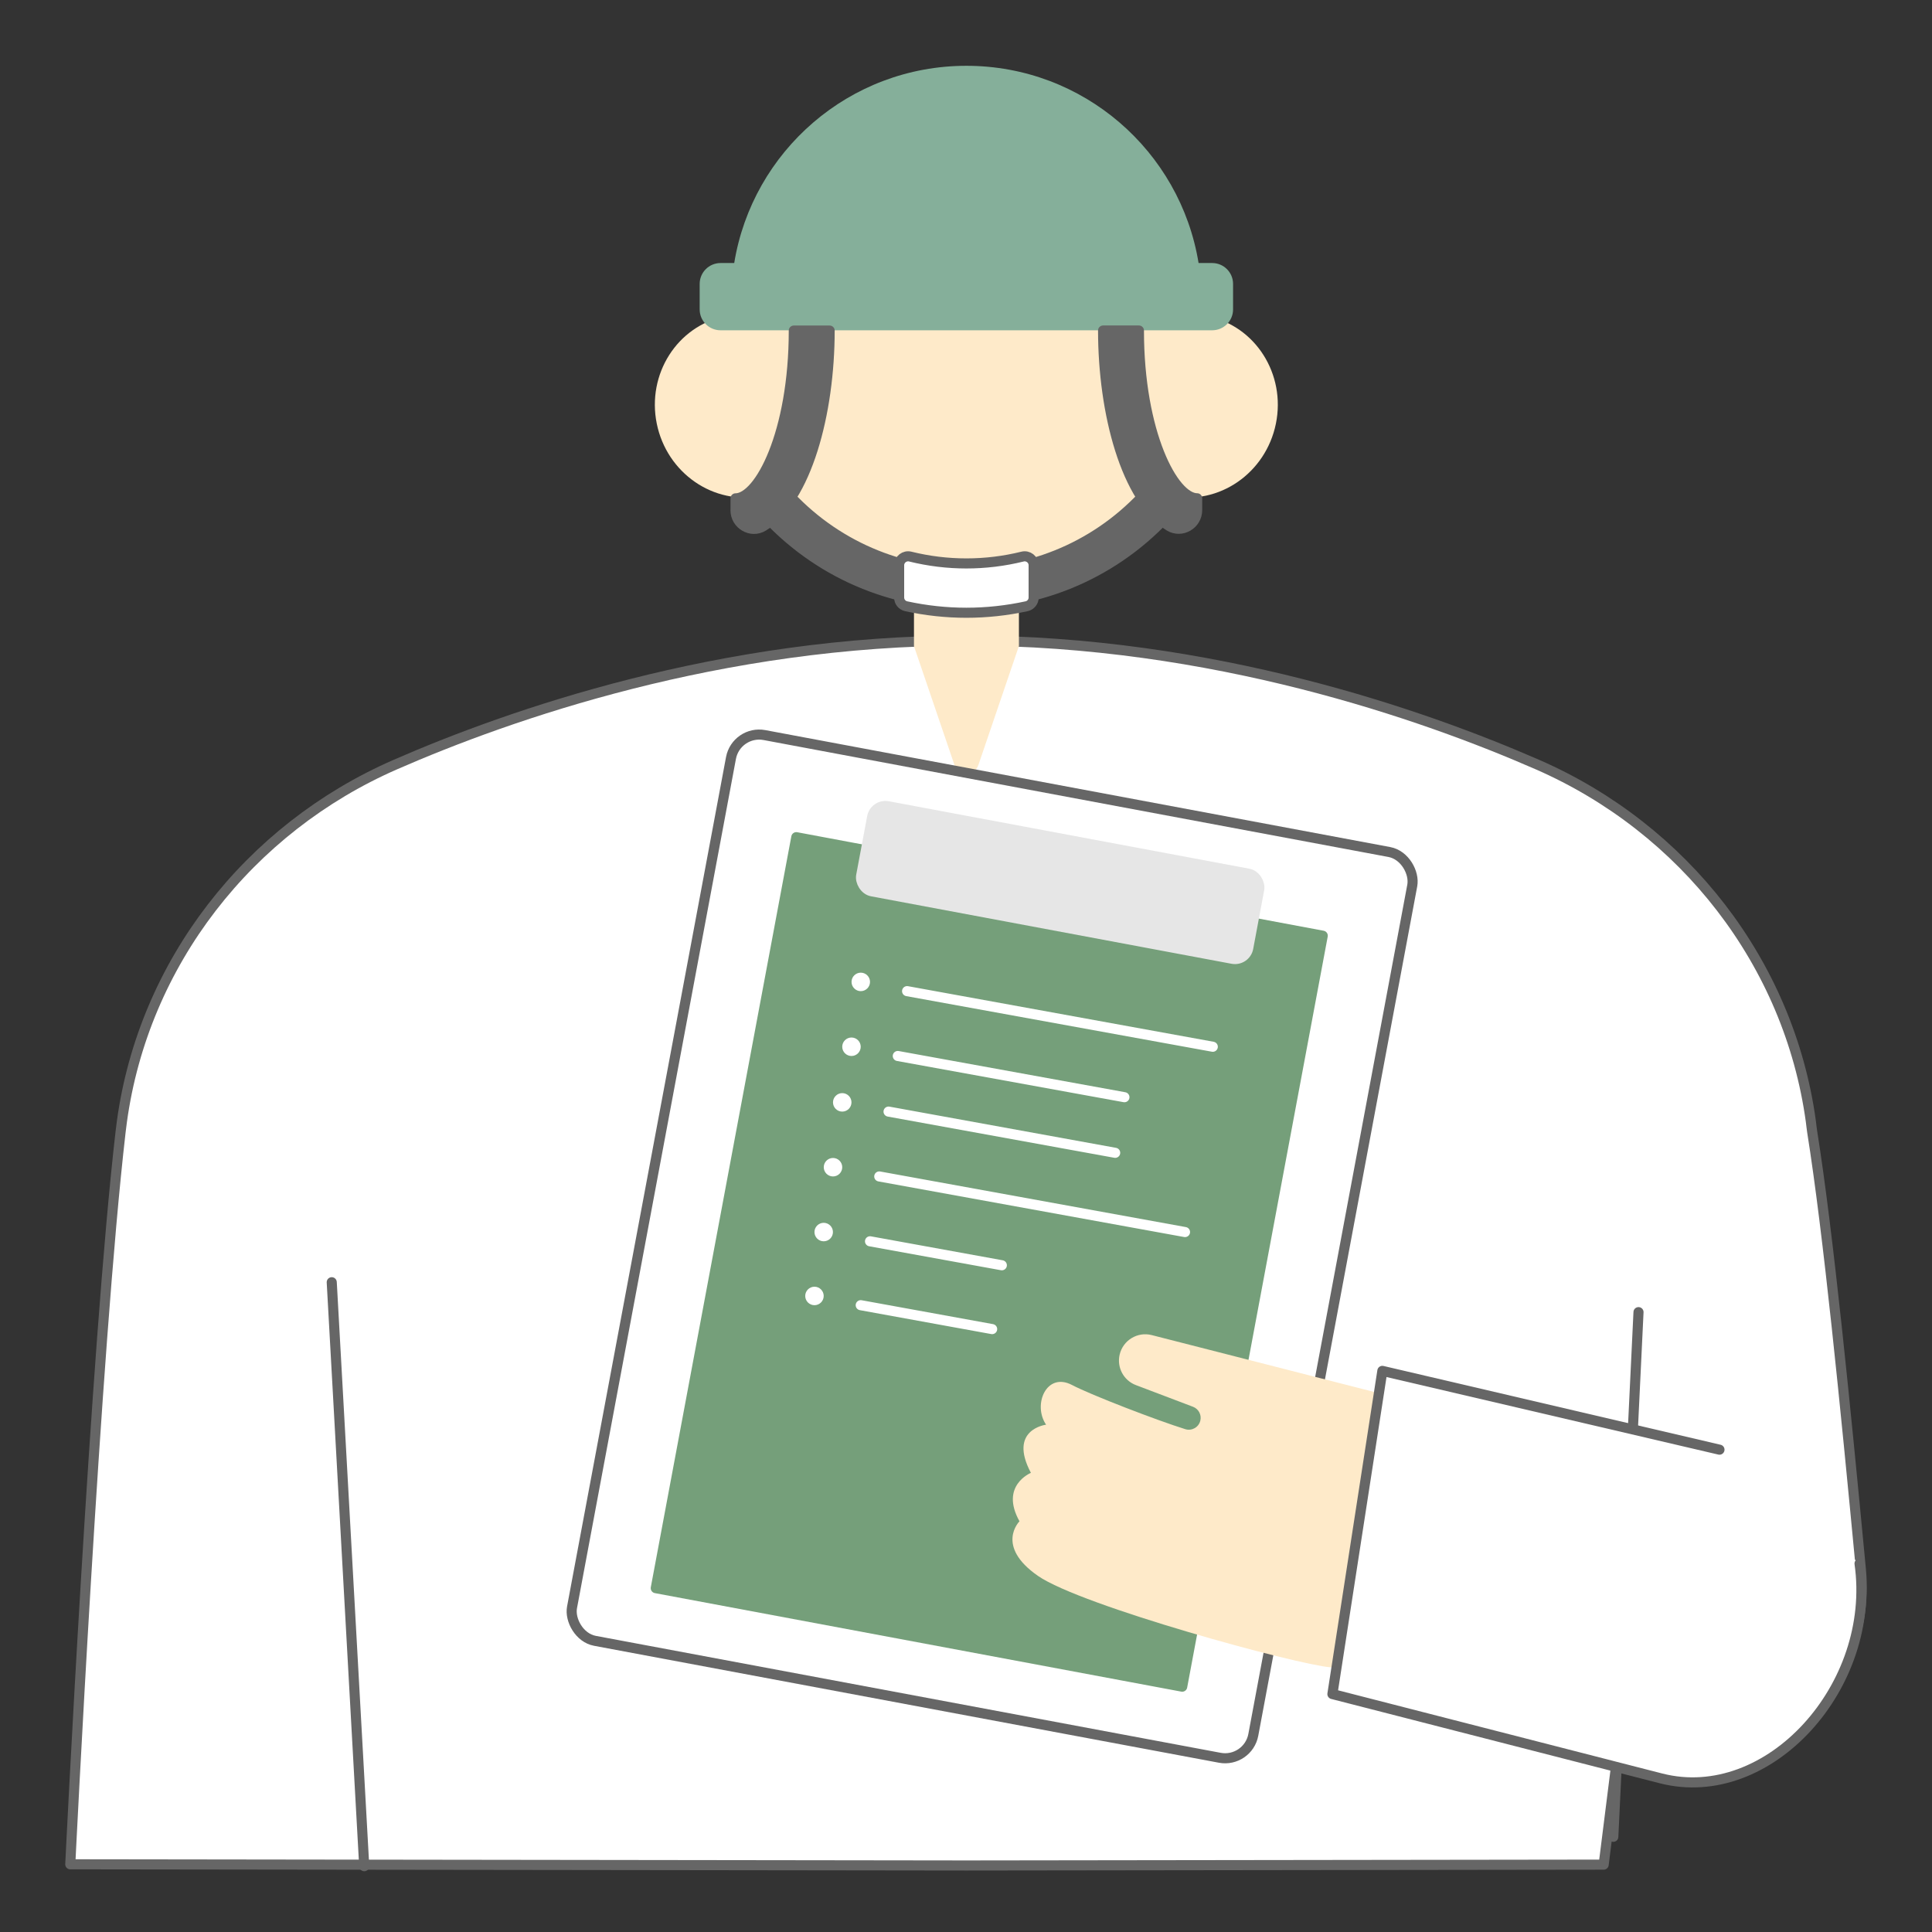 <?xml version="1.0" encoding="UTF-8"?>
<svg xmlns="http://www.w3.org/2000/svg" id="Layer1" viewBox="0 0 345 345">
  <rect x="0" y="0" width="345" height="345" fill="#333333" stroke="none"/>
  <defs>
    <style>
      .cls-1 {
        fill: #666;
      }

      .cls-1, .cls-2 {
        stroke: #666;
      }

      .cls-1, .cls-2, .cls-3, .cls-4, .cls-5 {
        stroke-linecap: round;
        stroke-linejoin: round;
        stroke-width: 1.8px;
      }

      .cls-2, .cls-6 {
        fill: #fff;
      }

      .cls-3 {
        fill: #e6e6e6;
        stroke: #e6e6e6;
      }

      .cls-7 {
        fill: #feeac9;
      }

      .cls-8 {
        fill: #85af9a;
      }

      .cls-4 {
        fill: none;
        stroke: #fff;
      }

      .cls-5 {
        fill: #759f7a;
        stroke: #759f7a;
      }
    </style>
  </defs>
  <path class="cls-2" d="M288.77,313.86c22.45,8.2,45.79-9.81,43.53-33.61-2.77-29.23-5.81-60.04-8.7-78.17-.1-.61-.15-1.21-.23-1.81-3.86-28.29-22.64-52.3-48.81-63.73-20.33-8.88-58.07-22.15-101.99-22.15s-81.66,13.27-101.99,22.15c-26.17,11.43-44.94,35.43-48.81,63.73-.08,.6-.16,1.2-.23,1.81-4.5,38.97-8.99,130.83-8.99,130.83l160.02,.21,113.8-.15,2.4-19.1h0Z"></path>
  <line class="cls-2" x1="59.24" y1="228.97" x2="65.04" y2="333.25"></line>
  <path class="cls-7" d="M181.94,115.39l-7.23,21.22c-.69,2.04-3.58,2.04-4.27,0l-7.23-21.22v-19.74h18.74v19.74Z"></path>
  <path class="cls-7" d="M215.67,56.48c-3.09-.63-6.15-.26-8.9,.87h-68.4c-2.74-1.13-5.81-1.5-8.9-.87-8.53,1.74-13.99,10.32-12.19,19.17,1.8,8.85,10.18,14.63,18.71,12.89,1.15-.23,2.23-.6,3.25-1.06,7.99,9.48,19.95,15.51,33.32,15.51s25.33-6.03,33.32-15.51c1.02,.46,2.11,.83,3.25,1.06,8.53,1.74,16.91-4.04,18.71-12.89,1.8-8.85-3.66-17.44-12.19-19.17Z"></path>
  <path class="cls-8" d="M216.47,46.97h-2.44c-3.25-19.97-20.57-35.22-41.46-35.22s-38.2,15.25-41.46,35.22h-2.44c-2.06,0-3.73,1.67-3.73,3.73v4.55c0,2.06,1.67,3.73,3.73,3.73h87.79c2.06,0,3.73-1.67,3.73-3.73v-4.55c0-2.06-1.67-3.73-3.73-3.73Z"></path>
  <path class="cls-1" d="M172.57,107.83c-14.43,0-28.04-6.34-37.36-17.39l4.28-3.61c8.25,9.78,20.3,15.4,33.07,15.4s24.83-5.61,33.07-15.4l4.28,3.61c-9.32,11.05-22.93,17.39-37.36,17.39Z"></path>
  <path class="cls-2" d="M182.59,99.39c-6.58,1.63-13.46,1.63-20.04,0h0c-1.01-.25-1.99,.51-1.99,1.55v5.76c0,.75,.52,1.4,1.26,1.56h0c3.53,.77,7.15,1.16,10.75,1.16s7.21-.39,10.75-1.16h0c.74-.16,1.26-.81,1.26-1.56v-5.76c0-1.04-.98-1.8-1.99-1.55h0Z"></path>
  <g>
    <path class="cls-1" d="M131.35,91.11v-2.12c4.24,0,10.4-11.67,10.4-29.96h6.4c0,14.75-4.12,30.27-11.86,34.95-2.17,1.32-4.95-.32-4.95-2.86Z"></path>
    <path class="cls-1" d="M208.84,93.97c-7.74-4.68-11.86-20.2-11.86-34.95h6.4c0,18.29,6.16,29.96,10.4,29.96v2.12c0,2.54-2.78,4.18-4.95,2.86Z"></path>
  </g>
  <line class="cls-2" x1="292.59" y1="234.31" x2="288.09" y2="328"></line>
  <g>
    <rect class="cls-2" x="115.28" y="140.3" width="123.77" height="164.55" rx="5.12" ry="5.12" transform="translate(43.97 -28.79) rotate(10.6)"></rect>
    <rect class="cls-5" x="128.83" y="157.13" width="95.64" height="136.43" transform="translate(44.47 -28.65) rotate(10.6)"></rect>
    <rect class="cls-3" x="154.16" y="149.86" width="70.32" height="15.47" rx="2.41" ry="2.41" transform="translate(32.22 -32.14) rotate(10.6)"></rect>
  </g>
  <g>
    <path class="cls-7" d="M250.89,249.97l-45.22-11.56c-2.54-.65-5.12,.91-5.73,3.47h0c-.54,2.29,.7,4.63,2.9,5.46l10.2,3.87c1,.38,1.56,1.45,1.3,2.49h0c-.29,1.18-1.52,1.87-2.68,1.51-4.99-1.55-16.83-6.1-20.23-7.89-4.56-2.39-7.06,3.51-4.63,7.09,0,0-6.84,.82-2.71,8.6,0,0-5.6,2.27-2.04,8.65,0,0-4.41,4.4,3.3,9.75,7.71,5.35,46.17,15.85,52.28,16.33l1.35,.11,11.91-47.88Z"></path>
    <path class="cls-2" d="M332.06,279.2c3.13,21.89-16.23,43.3-35.45,38.37l-58.68-15.06,8.92-57.71,60.2,14.07"></path>
  </g>
  <g>
    <line class="cls-4" x1="161.98" y1="176.99" x2="216.57" y2="186.92"></line>
    <path class="cls-6" d="M155.36,175.34c0,.91-.74,1.65-1.65,1.65s-1.65-.74-1.65-1.65,.74-1.65,1.65-1.65,1.65,.74,1.65,1.65Z"></path>
    <line class="cls-4" x1="160.32" y1="188.57" x2="200.79" y2="195.93"></line>
    <path class="cls-6" d="M153.7,186.92c0,.91-.74,1.65-1.65,1.65s-1.65-.74-1.65-1.65,.74-1.65,1.65-1.65,1.65,.74,1.65,1.65Z"></path>
    <line class="cls-4" x1="158.67" y1="198.5" x2="199.14" y2="205.86"></line>
    <path class="cls-6" d="M152.05,196.85c0,.91-.74,1.65-1.65,1.65s-1.65-.74-1.65-1.65,.74-1.65,1.65-1.65,1.65,.74,1.65,1.65Z"></path>
    <line class="cls-4" x1="157.01" y1="210.08" x2="211.61" y2="220.01"></line>
    <path class="cls-6" d="M150.4,208.43c0,.91-.74,1.65-1.65,1.65s-1.65-.74-1.65-1.65,.74-1.65,1.65-1.65,1.65,.74,1.65,1.65Z"></path>
    <line class="cls-4" x1="155.36" y1="221.66" x2="178.9" y2="225.94"></line>
    <path class="cls-6" d="M148.74,220.01c0,.91-.74,1.65-1.65,1.65s-1.65-.74-1.65-1.65,.74-1.65,1.65-1.65,1.65,.74,1.65,1.65Z"></path>
    <line class="cls-4" x1="153.7" y1="233.07" x2="177.17" y2="237.34"></line>
    <path class="cls-6" d="M147.09,231.42c0,.91-.74,1.65-1.65,1.65s-1.65-.74-1.65-1.65,.74-1.65,1.65-1.65,1.65,.74,1.65,1.65Z"></path>
  </g>
</svg>

